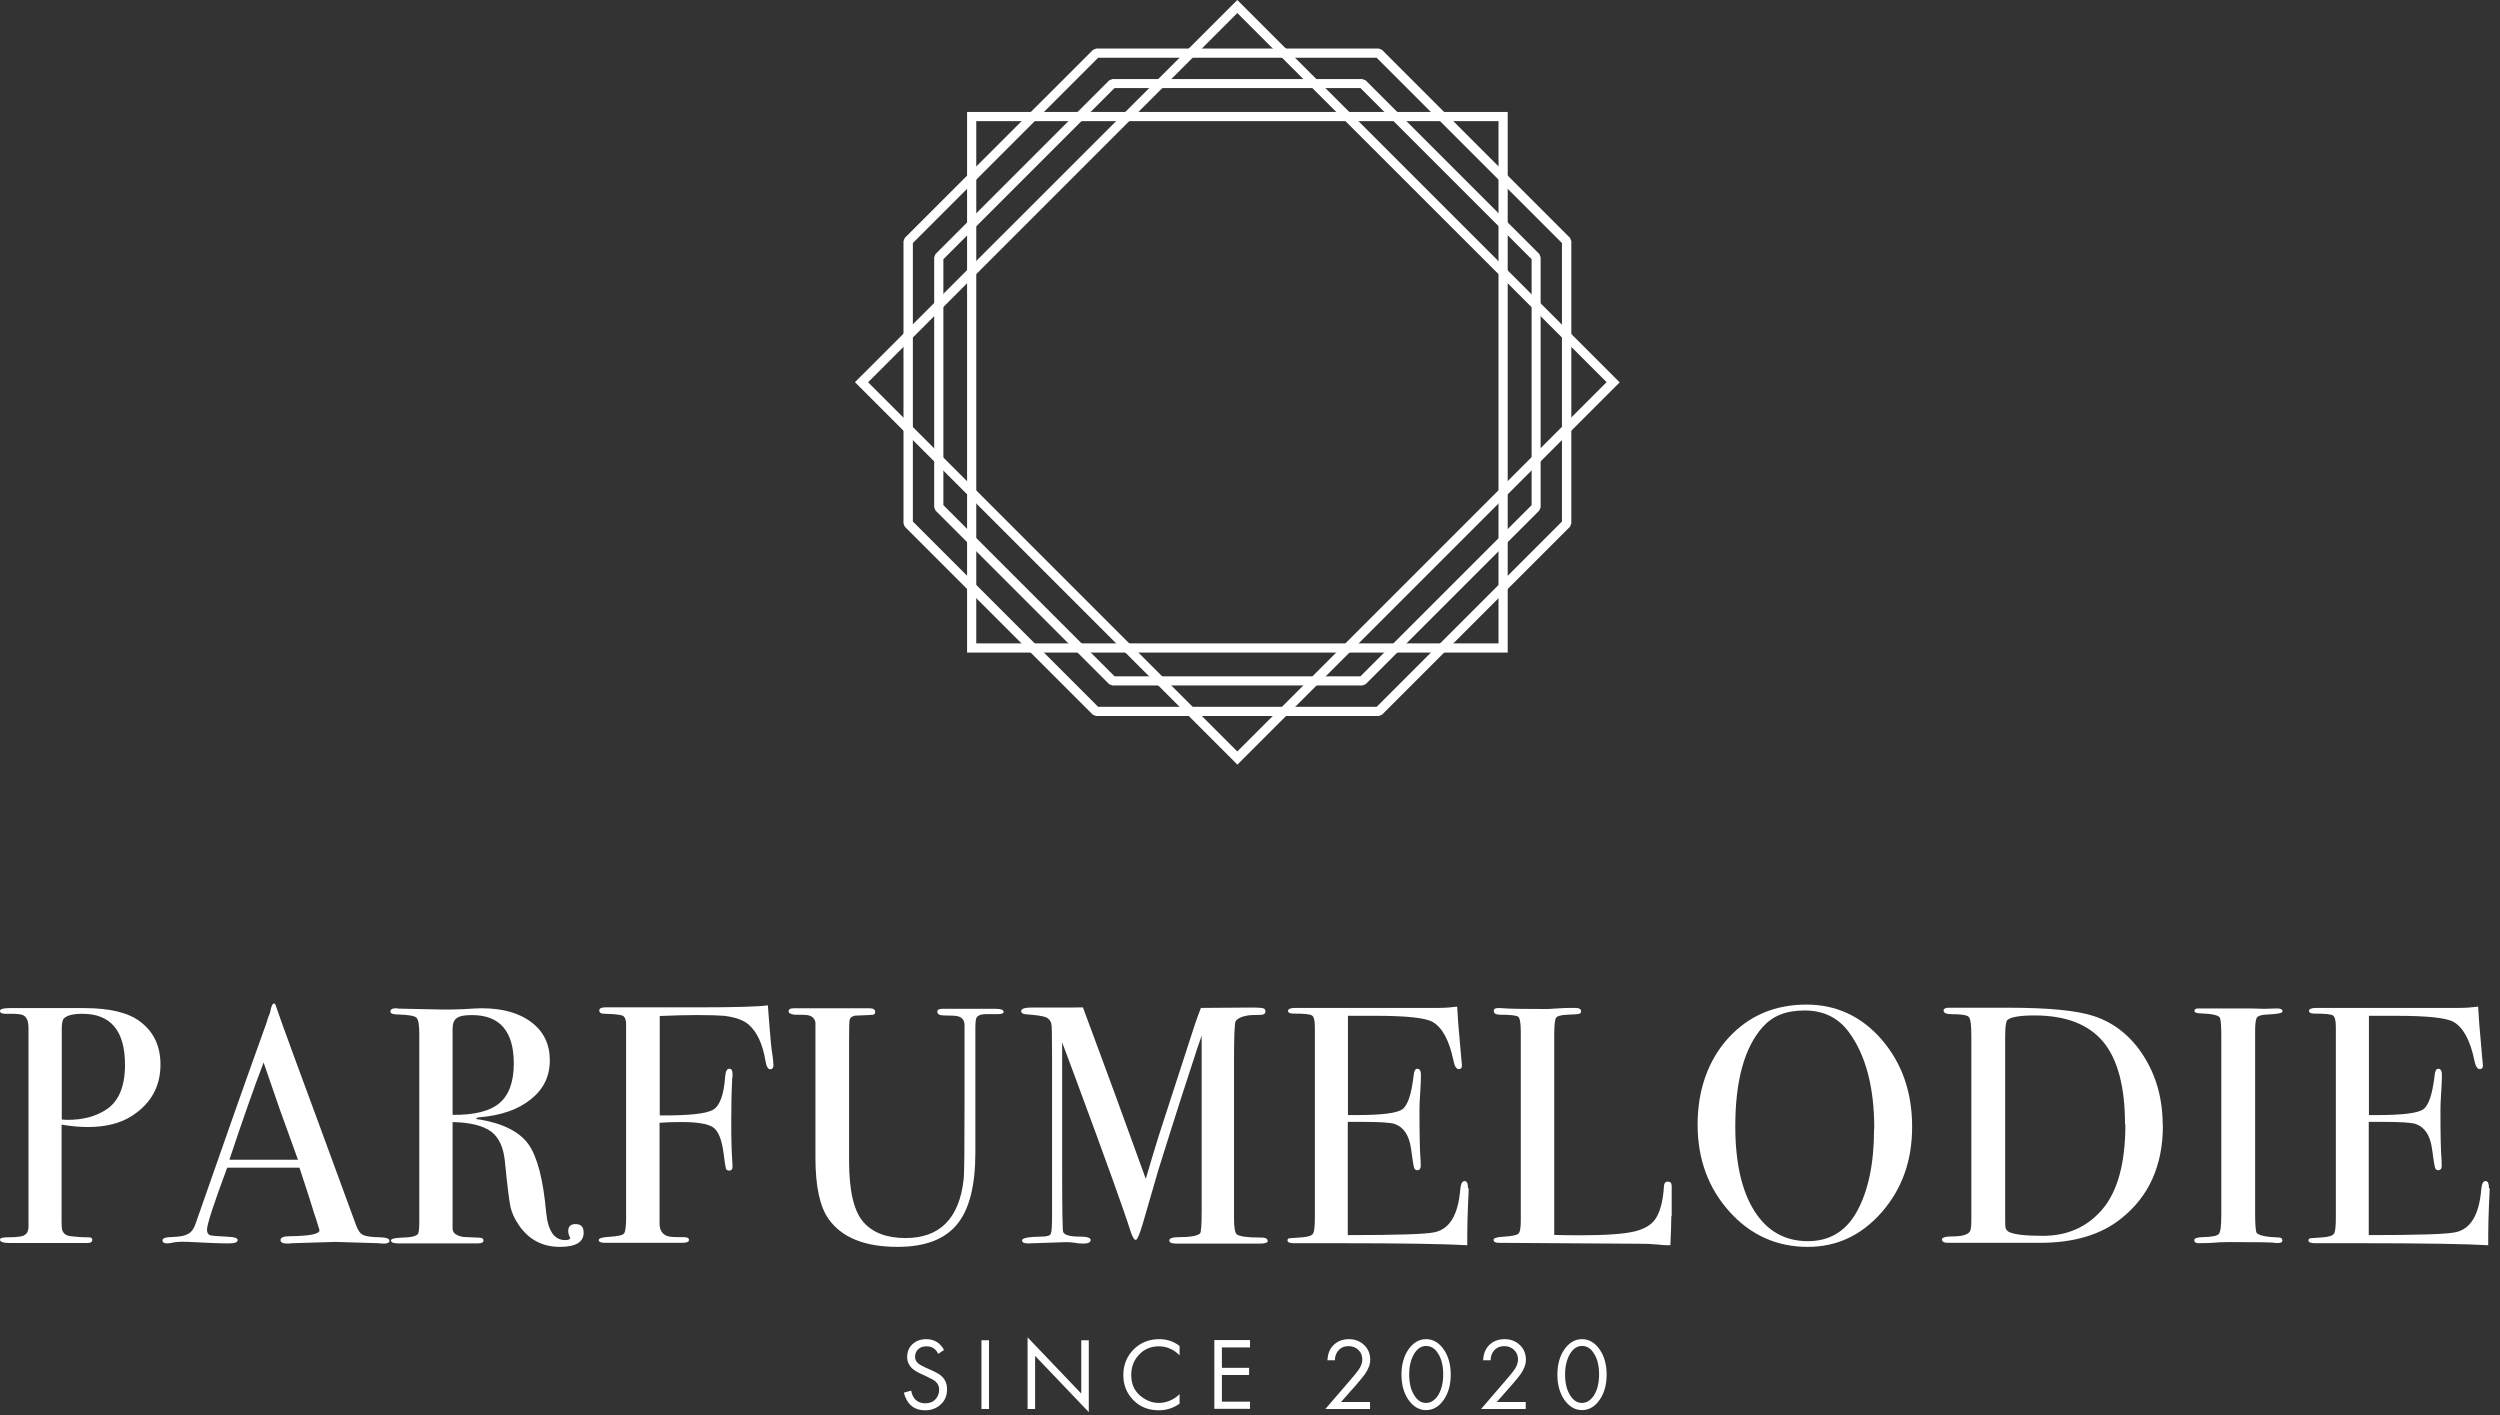 <svg width="136" height="77" viewBox="0 0 136 77" fill="none" xmlns="http://www.w3.org/2000/svg">
<rect x="0" y="0" width="136" height="77" fill="#333333" stroke="none"/>
<g clip-path="url(#clip0_2085_104)">
<path d="M8.73 57.91C8.73 59.1 8.22 60.02 7.2 60.69C6.56 61.11 5.75 61.31 4.77 61.31C4.35 61.31 3.88 61.27 3.35 61.18V66.4C3.35 66.68 3.36 66.86 3.39 66.93C3.45 67.1 3.59 67.21 3.79 67.24C4.14 67.29 4.49 67.31 4.82 67.31C4.95 67.31 5.02 67.35 5.02 67.44C5.02 67.56 4.93 67.62 4.76 67.62H0.55C0.18 67.62 0 67.56 0 67.44C0 67.35 0.13 67.31 0.39 67.31C0.97 67.31 1.3 67.26 1.38 67.15C1.48 67.1 1.53 66.98 1.55 66.78V55.92C1.55 55.54 1.45 55.31 1.24 55.22C1.12 55.17 0.9 55.15 0.6 55.15H0.28C0.1 55.15 0 55.1 0 55C0 54.89 0.17 54.84 0.52 54.84H4.56C5.96 54.84 6.98 55.08 7.63 55.58C8.36 56.13 8.73 56.91 8.73 57.91ZM6.8 57.93C6.8 56.08 6.03 55.15 4.48 55.15C3.97 55.15 3.63 55.24 3.47 55.41C3.4 55.48 3.36 55.68 3.36 55.98V60.9C3.46 60.91 3.57 60.92 3.69 60.92C4.5 60.92 5.19 60.74 5.75 60.38C6.45 59.94 6.8 59.12 6.8 57.92V57.93Z" fill="white"/>
<path d="M21.19 67.49C21.19 67.59 21.1 67.65 20.91 67.65C20.79 67.65 20.68 67.65 20.58 67.63L18.25 67.56L15.91 67.63C15.82 67.64 15.73 67.65 15.63 67.65C15.38 67.65 15.26 67.59 15.26 67.46C15.26 67.32 15.43 67.25 15.76 67.25C16.84 67.24 17.38 67.13 17.38 66.93C17.38 66.92 17.37 66.87 17.34 66.79L17.19 66.3L17.1 66.04C16.99 65.66 16.72 64.82 16.29 63.52H12.36C11.63 65.48 11.26 66.61 11.26 66.9C11.26 67.07 11.33 67.18 11.48 67.21C11.52 67.22 11.82 67.25 12.4 67.28C12.75 67.29 12.93 67.35 12.93 67.46C12.93 67.58 12.77 67.64 12.45 67.64C11.89 67.64 11.23 67.61 10.48 67.57C10.3 67.56 10.11 67.55 9.91 67.55C9.71 67.55 9.52 67.57 9.34 67.61C9.24 67.63 9.16 67.64 9.1 67.64C8.93 67.64 8.84 67.59 8.84 67.47C8.84 67.35 9.03 67.3 9.42 67.29C9.81 67.28 10.08 67.22 10.26 67.11C10.43 67.01 10.57 66.81 10.66 66.51C12.24 61.98 13.52 58.35 14.51 55.61C14.54 55.47 14.6 55.3 14.68 55.12L14.76 54.79C14.8 54.66 14.85 54.59 14.91 54.59C14.95 54.59 14.98 54.63 15 54.7C15.16 55.18 15.52 56.18 16.08 57.7C16.52 58.89 17.62 61.87 19.37 66.65C19.47 66.93 19.59 67.1 19.75 67.18C19.91 67.26 20.22 67.3 20.7 67.31C21.02 67.32 21.18 67.38 21.18 67.48L21.19 67.49ZM16.21 63.09C16.01 62.54 15.68 61.63 15.22 60.35L14.34 57.8C13.82 59.16 13.2 60.92 12.48 63.09H16.22H16.21Z" fill="white"/>
<path d="M31.75 67.06C31.75 67.57 31.32 67.83 30.46 67.83C29.5 67.83 28.76 67.43 28.22 66.64C27.99 66.3 27.84 65.97 27.77 65.65C27.7 65.33 27.6 64.52 27.47 63.22C27.4 62.44 27.15 61.88 26.72 61.56C26.29 61.24 25.59 61.06 24.62 61.04V66.83C24.62 67.07 24.82 67.23 25.21 67.29C25.32 67.3 25.6 67.31 26.06 67.33C26.22 67.33 26.3 67.38 26.3 67.48C26.3 67.59 26.2 67.64 25.99 67.64H21.67C21.4 67.64 21.27 67.59 21.27 67.48C21.27 67.39 21.45 67.35 21.8 67.33C22.38 67.32 22.69 67.24 22.74 67.11C22.79 67.05 22.81 66.81 22.81 66.39V56.24C22.81 55.75 22.76 55.46 22.65 55.36C22.55 55.26 22.23 55.21 21.7 55.19C21.39 55.19 21.24 55.14 21.24 55.03C21.24 54.91 21.34 54.85 21.53 54.85C21.57 54.85 21.62 54.85 21.7 54.87L24.14 54.92C24.38 54.92 24.73 54.92 25.17 54.9C25.66 54.87 26 54.85 26.2 54.85C27.34 54.85 28.24 55.1 28.91 55.61C29.58 56.12 29.91 56.81 29.91 57.68C29.91 58.55 29.57 59.25 28.88 59.8C28.19 60.36 27.26 60.68 26.09 60.78C25.98 60.79 25.92 60.81 25.91 60.83C25.91 60.88 25.97 60.9 26.09 60.9C27.38 61.12 28.26 61.57 28.75 62.25C29.23 62.93 29.55 64.16 29.71 65.95C29.81 66.96 30.15 67.46 30.74 67.46C30.92 67.46 31.02 67.42 31.02 67.35C31.02 67.34 31.02 67.33 31 67.31C30.94 67.18 30.91 67.06 30.91 66.98C30.91 66.72 31.04 66.59 31.31 66.59C31.6 66.59 31.75 66.74 31.75 67.05V67.06ZM27.95 57.85C27.95 56.1 27.19 55.22 25.67 55.22C25.27 55.22 24.99 55.27 24.84 55.39C24.69 55.5 24.62 55.7 24.62 55.98V60.65C25.8 60.66 26.65 60.45 27.17 60.01C27.69 59.57 27.95 58.85 27.95 57.86V57.85Z" fill="white"/>
<path d="M42.08 57.91C42.08 58.08 42.02 58.169 41.9 58.169C41.78 58.169 41.69 58.02 41.64 57.7C41.49 56.809 41.19 56.15 40.74 55.749C40.44 55.489 39.99 55.33 39.38 55.26C39.16 55.239 38.67 55.219 37.91 55.219C37.35 55.219 36.67 55.239 35.89 55.27V60.679C37.46 60.69 38.43 60.59 38.79 60.37C39.16 60.16 39.38 59.55 39.45 58.559C39.47 58.279 39.55 58.139 39.67 58.139C39.79 58.139 39.85 58.23 39.85 58.419C39.85 58.529 39.85 58.62 39.83 58.69C39.79 59.539 39.78 60.319 39.78 61.039C39.78 61.969 39.8 62.709 39.84 63.239C39.84 63.289 39.85 63.359 39.85 63.459C39.85 63.609 39.79 63.679 39.67 63.679C39.57 63.679 39.51 63.639 39.49 63.569C39.47 63.499 39.42 63.209 39.36 62.719C39.26 61.969 39.07 61.51 38.78 61.319C38.49 61.13 37.92 61.039 37.07 61.039C36.62 61.039 36.22 61.05 35.88 61.08V66.559C35.88 66.909 36.02 67.139 36.3 67.24C36.43 67.29 36.73 67.309 37.19 67.299C37.38 67.299 37.48 67.35 37.48 67.45C37.48 67.559 37.36 67.609 37.11 67.609H32.92C32.69 67.609 32.57 67.559 32.57 67.46C32.57 67.359 32.78 67.299 33.2 67.279C33.62 67.249 33.87 67.2 33.95 67.1C34.02 67.01 34.06 66.719 34.06 66.24V55.66C34.05 55.44 33.98 55.3 33.86 55.249C33.74 55.2 33.42 55.16 32.9 55.15C32.7 55.15 32.6 55.09 32.6 54.969C32.6 54.859 32.71 54.8 32.93 54.8H33.22C33.22 54.8 33.79 54.8 35 54.8H37.97C40.04 54.8 41.31 54.76 41.77 54.69C41.78 54.849 41.82 55.309 41.88 56.069C41.92 56.58 41.96 57.039 42.03 57.45C42.05 57.62 42.07 57.77 42.07 57.889L42.08 57.91Z" fill="white"/>
<path d="M54.61 55.02C54.61 55.12 54.5 55.17 54.28 55.17H53.65C53.34 55.17 53.16 55.25 53.1 55.41C53.08 55.5 53.06 55.64 53.06 55.83V62.71C53.06 64.5 52.73 65.8 52.06 66.61C51.39 67.42 50.32 67.83 48.83 67.83C47.05 67.83 45.8 67.33 45.08 66.32C44.6 65.65 44.36 64.54 44.36 62.99V55.62C44.32 55.4 44.17 55.26 43.91 55.22C43.84 55.21 43.61 55.2 43.22 55.2C43.01 55.17 42.9 55.11 42.9 55.02C42.9 54.91 42.99 54.85 43.16 54.85H47.3C47.51 54.85 47.61 54.92 47.61 55.05C47.61 55.14 47.57 55.18 47.5 55.2C47.43 55.21 47.18 55.23 46.76 55.24C46.59 55.24 46.47 55.25 46.41 55.28C46.29 55.33 46.22 55.41 46.21 55.54C46.2 55.59 46.19 55.94 46.19 56.59V63.16C46.19 64.78 46.45 65.88 46.96 66.47C47.47 67.06 48.24 67.35 49.26 67.35C51.12 67.35 52.18 66.29 52.42 64.18C52.46 63.86 52.47 62.52 52.47 60.15V55.97C52.47 55.81 52.47 55.75 52.47 55.77C52.47 55.5 52.34 55.34 52.09 55.28C52.01 55.26 51.76 55.24 51.35 55.24C51.11 55.24 50.99 55.17 50.99 55.04C50.99 54.93 51.08 54.88 51.25 54.88H54.17C54.45 54.88 54.59 54.93 54.59 55.04L54.61 55.02Z" fill="white"/>
<path d="M68.971 67.491C68.971 67.591 68.841 67.651 68.581 67.651H64.001C63.741 67.651 63.611 67.601 63.611 67.481C63.611 67.361 63.791 67.301 64.141 67.301C64.761 67.301 65.141 67.231 65.281 67.101C65.341 67.041 65.371 66.631 65.371 65.871V56.331C65.371 56.331 65.301 56.561 65.151 56.971C64.661 58.451 63.941 60.681 63.011 63.661L62.161 66.591C61.991 67.161 61.861 67.451 61.791 67.451C61.701 67.451 61.611 67.301 61.511 67.011C61.161 65.891 60.161 63.111 58.511 58.661L57.781 56.701V63.631C57.781 65.871 57.801 67.011 57.841 67.031C57.921 67.191 58.221 67.271 58.721 67.271C59.121 67.271 59.331 67.331 59.331 67.451C59.331 67.581 59.201 67.651 58.941 67.651C58.781 67.651 58.631 67.641 58.501 67.611C58.331 67.591 58.181 67.571 58.041 67.571L55.931 67.641C55.711 67.641 55.601 67.591 55.601 67.471C55.601 67.351 55.951 67.281 56.651 67.271C56.941 67.271 57.121 67.221 57.161 67.121C57.211 67.021 57.231 66.701 57.231 66.161V57.341C57.231 56.321 57.221 55.771 57.191 55.681C57.141 55.511 57.041 55.391 56.881 55.331C56.721 55.271 56.381 55.221 55.851 55.181C55.651 55.171 55.551 55.111 55.551 55.011C55.551 54.881 55.731 54.811 56.091 54.811H57.371C58.101 54.811 58.621 54.811 58.911 54.801C58.971 54.961 59.321 55.921 59.981 57.691C60.261 58.431 61.041 60.571 62.331 64.131C62.561 63.331 62.801 62.551 63.041 61.771L65.011 55.701C65.131 55.351 65.241 55.061 65.331 54.831L68.061 54.811C68.461 54.811 68.691 54.831 68.751 54.861C68.811 54.891 68.841 54.951 68.841 55.031C68.841 55.151 68.731 55.211 68.531 55.211C68.191 55.211 67.951 55.221 67.831 55.251C67.531 55.301 67.331 55.401 67.221 55.551C67.161 55.641 67.131 56.351 67.131 57.711V66.281C67.131 66.771 67.181 67.061 67.281 67.151C67.441 67.261 67.841 67.321 68.471 67.321H68.581C68.821 67.321 68.951 67.371 68.951 67.481L68.971 67.491Z" fill="white"/>
<path d="M79.899 64.65C79.899 64.65 79.889 65 79.859 65.55C79.839 66.1 79.819 66.63 79.819 67.13V67.74C78.619 67.67 76.239 67.63 72.689 67.63H70.389C70.159 67.63 70.039 67.58 70.039 67.48C70.039 67.41 70.079 67.37 70.149 67.36C70.189 67.36 70.419 67.34 70.849 67.31C71.169 67.28 71.359 67.22 71.429 67.11C71.499 67 71.529 66.71 71.529 66.24V55.88C71.529 55.52 71.479 55.31 71.369 55.24C71.259 55.17 70.929 55.14 70.369 55.14C70.169 55.14 70.069 55.09 70.069 54.99C70.069 54.89 70.199 54.83 70.469 54.83H78.259C78.629 54.83 78.959 54.8 79.269 54.76C79.299 55.29 79.349 56.02 79.439 56.95L79.509 57.74C79.519 57.8 79.529 57.88 79.529 57.98C79.529 58.1 79.469 58.16 79.359 58.16C79.229 58.16 79.129 58.01 79.069 57.7C78.839 56.59 78.459 55.89 77.929 55.59C77.539 55.37 76.509 55.26 74.839 55.26H73.329V60.66H73.769C75.139 60.66 75.979 60.56 76.279 60.35C76.579 60.14 76.779 59.54 76.899 58.53C76.919 58.27 76.989 58.14 77.099 58.14C77.229 58.14 77.299 58.25 77.299 58.47C77.299 58.69 77.289 59.02 77.259 59.44C77.229 59.87 77.219 60.19 77.219 60.41C77.219 61.72 77.239 62.62 77.279 63.11C77.279 63.23 77.289 63.34 77.289 63.42C77.289 63.58 77.219 63.66 77.089 63.66C77.009 63.66 76.949 63.61 76.919 63.5C76.889 63.4 76.839 63.06 76.759 62.48C76.659 61.76 76.359 61.31 75.859 61.14C75.639 61.07 75.069 61.03 74.139 61.03H73.319V67.19C76.019 67.19 77.599 67.14 78.059 67.03C78.869 66.85 79.329 66.07 79.439 64.7C79.469 64.4 79.539 64.25 79.679 64.25C79.799 64.25 79.859 64.38 79.859 64.64L79.899 64.65Z" fill="white"/>
<path d="M90.92 66.16C90.92 66.48 90.9 67.01 90.87 67.74H90.67C90.6 67.74 90.42 67.73 90.14 67.7C89.86 67.67 89.54 67.66 89.19 67.66L81.56 67.61C81.35 67.61 81.25 67.56 81.25 67.44C81.25 67.36 81.41 67.3 81.75 67.28C82.22 67.25 82.49 67.2 82.59 67.12C82.69 67.04 82.73 66.81 82.73 66.43V56.1C82.73 55.65 82.68 55.38 82.59 55.31C82.5 55.24 82.17 55.2 81.61 55.2C81.38 55.2 81.26 55.13 81.26 55C81.26 54.89 81.33 54.84 81.48 54.84H81.64C82.04 54.88 82.85 54.89 84.05 54.89C84.16 54.89 84.37 54.89 84.69 54.86C85.01 54.84 85.27 54.83 85.48 54.83H85.68C85.9 54.83 86.01 54.89 86.01 55.01C86.01 55.08 85.98 55.13 85.91 55.15C85.84 55.17 85.63 55.19 85.28 55.2C84.93 55.21 84.71 55.27 84.65 55.37C84.58 55.47 84.55 55.8 84.55 56.33V67.18C84.88 67.19 85.34 67.2 85.93 67.2C87.36 67.2 88.37 67.13 88.96 66.98C89.55 66.83 89.95 66.56 90.15 66.15C90.36 65.75 90.48 65.2 90.52 64.52C90.53 64.36 90.6 64.28 90.73 64.28C90.88 64.28 90.95 64.37 90.94 64.56V66.16H90.92Z" fill="white"/>
<path d="M104.02 61.31C104.02 63.14 103.47 64.68 102.37 65.94C101.27 67.2 99.93 67.83 98.34 67.83C96.65 67.83 95.23 67.19 94.08 65.91C92.93 64.63 92.35 63.05 92.35 61.18C92.35 59.31 92.91 57.7 94.01 56.48C95.12 55.26 96.54 54.65 98.27 54.65C99.9 54.65 101.27 55.29 102.37 56.56C103.47 57.84 104.02 59.42 104.02 61.3V61.31ZM101.96 61.4C101.96 59.15 101.5 57.4 100.58 56.15C100 55.36 99.2 54.97 98.17 54.97C97.14 54.97 96.43 55.27 95.89 55.87C94.9 56.98 94.4 58.78 94.4 61.27C94.4 63.25 94.75 64.79 95.44 65.88C96.13 66.97 97.1 67.52 98.35 67.52C99.51 67.52 100.39 67 100.98 65.97C101.63 64.83 101.95 63.3 101.95 61.4H101.96Z" fill="white"/>
<path d="M117.661 61.23C117.661 63.39 116.911 65.08 115.401 66.28C114.301 67.17 112.821 67.61 110.971 67.61H105.991C105.761 67.61 105.641 67.55 105.641 67.43C105.641 67.32 105.841 67.26 106.231 67.26C106.731 67.26 107.051 67.17 107.171 66.98C107.221 66.9 107.241 66.66 107.241 66.28V56.37C107.241 55.77 107.201 55.42 107.101 55.32C107.011 55.22 106.691 55.17 106.151 55.17C105.871 55.17 105.731 55.1 105.731 54.97C105.731 54.87 105.841 54.82 106.041 54.82C106.031 54.82 106.161 54.82 106.441 54.82H109.231C111.431 54.82 113.001 54.97 113.921 55.28C115.031 55.65 115.941 56.38 116.621 57.46C117.311 58.55 117.651 59.8 117.651 61.21L117.661 61.23ZM115.601 61.16C115.601 59.12 115.201 57.62 114.411 56.67C113.611 55.72 112.371 55.24 110.681 55.24C109.861 55.24 109.361 55.33 109.191 55.5C109.121 55.59 109.081 55.88 109.081 56.38V66.19C109.081 66.53 109.081 66.74 109.111 66.82C109.131 66.89 109.181 66.95 109.271 67.01C109.561 67.16 110.181 67.23 111.131 67.23C112.451 67.23 113.521 66.76 114.331 65.83C115.191 64.85 115.621 63.29 115.621 61.17L115.601 61.16Z" fill="white"/>
<path d="M124.169 67.459C124.169 67.559 124.099 67.619 123.949 67.619H123.769C123.699 67.579 122.859 67.569 121.269 67.569C120.959 67.569 120.659 67.579 120.349 67.609C120.189 67.619 119.949 67.629 119.609 67.629C119.449 67.629 119.369 67.579 119.369 67.459C119.369 67.359 119.529 67.309 119.849 67.299C120.339 67.289 120.629 67.229 120.709 67.119C120.799 67.019 120.839 66.659 120.839 66.059V56.359C120.839 55.759 120.809 55.419 120.749 55.349C120.679 55.229 120.329 55.149 119.729 55.129C119.489 55.119 119.379 55.079 119.379 54.999C119.379 54.899 119.449 54.859 119.599 54.859H122.099C122.289 54.859 122.639 54.859 123.169 54.879L123.869 54.859C124.069 54.859 124.169 54.909 124.169 55.019C124.169 55.109 123.899 55.169 123.349 55.189C123.039 55.199 122.849 55.259 122.779 55.349C122.709 55.449 122.679 55.709 122.679 56.119V65.939C122.679 66.639 122.709 67.019 122.769 67.079C122.899 67.209 123.299 67.299 123.959 67.319C124.089 67.319 124.159 67.369 124.159 67.479L124.169 67.459Z" fill="white"/>
<path d="M135.44 64.65C135.44 64.65 135.43 65 135.4 65.55C135.38 66.1 135.36 66.63 135.36 67.13V67.74C134.16 67.67 131.78 67.63 128.23 67.63H125.93C125.7 67.63 125.58 67.58 125.58 67.48C125.58 67.41 125.62 67.37 125.69 67.36C125.73 67.36 125.96 67.34 126.39 67.31C126.71 67.28 126.9 67.22 126.97 67.11C127.04 67 127.07 66.71 127.07 66.24V55.88C127.07 55.52 127.02 55.31 126.91 55.24C126.8 55.17 126.47 55.14 125.91 55.14C125.71 55.14 125.61 55.09 125.61 54.99C125.61 54.89 125.74 54.83 126.01 54.83H133.8C134.17 54.83 134.5 54.8 134.81 54.76C134.84 55.29 134.89 56.02 134.98 56.95L135.05 57.74C135.06 57.8 135.07 57.88 135.07 57.98C135.07 58.1 135.01 58.16 134.9 58.16C134.77 58.16 134.67 58.01 134.61 57.7C134.38 56.59 134 55.89 133.47 55.59C133.08 55.37 132.05 55.26 130.38 55.26H128.87V60.66H129.31C130.68 60.66 131.52 60.56 131.82 60.35C132.12 60.14 132.32 59.54 132.44 58.53C132.46 58.27 132.53 58.14 132.64 58.14C132.77 58.14 132.84 58.25 132.84 58.47C132.84 58.69 132.83 59.02 132.8 59.44C132.77 59.87 132.76 60.19 132.76 60.41C132.76 61.72 132.78 62.62 132.82 63.11C132.82 63.23 132.83 63.34 132.83 63.42C132.83 63.58 132.76 63.66 132.63 63.66C132.55 63.66 132.49 63.61 132.46 63.5C132.43 63.4 132.38 63.06 132.3 62.48C132.2 61.76 131.9 61.31 131.4 61.14C131.18 61.07 130.61 61.03 129.68 61.03H128.86V67.19C131.56 67.19 133.14 67.14 133.6 67.03C134.41 66.85 134.87 66.07 134.98 64.7C135.01 64.4 135.08 64.25 135.22 64.25C135.34 64.25 135.4 64.38 135.4 64.64L135.44 64.65Z" fill="white"/>
<path d="M51.37 73.43L51.04 73.65C50.98 73.53 50.91 73.44 50.82 73.37C50.71 73.28 50.57 73.24 50.4 73.24C50.21 73.24 50.06 73.29 49.95 73.4C49.83 73.51 49.78 73.65 49.78 73.82C49.78 73.95 49.83 74.05 49.92 74.14C49.99 74.22 50.13 74.29 50.31 74.38L50.67 74.54C50.94 74.66 51.13 74.77 51.25 74.89C51.43 75.07 51.52 75.29 51.52 75.57C51.52 75.91 51.41 76.19 51.18 76.4C50.95 76.61 50.67 76.72 50.33 76.72C49.99 76.72 49.72 76.62 49.52 76.42C49.35 76.25 49.24 76.03 49.17 75.76L49.57 75.65C49.6 75.84 49.67 76 49.79 76.13C49.93 76.27 50.11 76.34 50.33 76.34C50.57 76.34 50.75 76.27 50.89 76.12C51.02 75.98 51.09 75.8 51.09 75.6C51.09 75.42 51.03 75.28 50.9 75.16C50.83 75.09 50.68 75.01 50.45 74.9L50.11 74.74C49.88 74.64 49.71 74.53 49.61 74.43C49.44 74.27 49.35 74.06 49.35 73.82C49.35 73.53 49.45 73.3 49.64 73.12C49.84 72.94 50.09 72.85 50.39 72.85C50.62 72.85 50.82 72.91 50.99 73.02C51.14 73.12 51.26 73.26 51.35 73.43H51.37Z" fill="white"/>
<path d="M53.391 72.91H53.801V76.65H53.391V72.91Z" fill="white"/>
<path d="M56.31 76.65H55.9V72.75L58.82 75.81V72.91H59.23V76.82L56.31 73.76V76.65Z" fill="white"/>
<path d="M64.169 73.21V73.73C64.019 73.58 63.859 73.46 63.679 73.38C63.469 73.28 63.249 73.24 63.039 73.24C62.609 73.24 62.249 73.39 61.969 73.69C61.679 73.99 61.539 74.36 61.539 74.8C61.539 75.27 61.699 75.64 62.009 75.91C62.319 76.18 62.669 76.32 63.049 76.32C63.289 76.32 63.519 76.26 63.739 76.15C63.899 76.07 64.039 75.97 64.169 75.84V76.36C63.829 76.6 63.449 76.72 63.039 76.72C62.489 76.72 62.019 76.54 61.659 76.17C61.289 75.8 61.109 75.34 61.109 74.8C61.109 74.26 61.299 73.78 61.669 73.41C62.039 73.04 62.509 72.85 63.069 72.85C63.479 72.85 63.849 72.97 64.169 73.22V73.21Z" fill="white"/>
<path d="M68.001 72.91V73.3H66.471V74.41H67.951V74.8H66.471V76.25H68.001V76.64H66.061V72.9H68.001V72.91Z" fill="white"/>
<path d="M74.52 76.65H72.1L73.46 75.07C73.69 74.8 73.84 74.62 73.9 74.53C74.04 74.33 74.11 74.14 74.11 73.96C74.11 73.75 74.04 73.57 73.9 73.44C73.76 73.3 73.58 73.23 73.36 73.23C73.09 73.23 72.88 73.34 72.74 73.56C72.66 73.68 72.62 73.83 72.62 74H72.21C72.23 73.68 72.32 73.42 72.49 73.23C72.71 72.98 73.01 72.85 73.38 72.85C73.71 72.85 73.99 72.96 74.21 73.17C74.43 73.38 74.54 73.65 74.54 73.97C74.54 74.22 74.44 74.49 74.24 74.77C74.14 74.91 73.97 75.11 73.73 75.39L72.95 76.27H74.53V76.65H74.52Z" fill="white"/>
<path d="M77.58 76.71C77.2 76.71 76.88 76.52 76.62 76.15C76.37 75.79 76.24 75.33 76.24 74.78C76.24 74.23 76.37 73.77 76.62 73.41C76.88 73.04 77.2 72.85 77.58 72.85C77.96 72.85 78.28 73.04 78.54 73.41C78.79 73.77 78.92 74.23 78.92 74.78C78.92 75.33 78.79 75.79 78.54 76.15C78.28 76.52 77.96 76.71 77.58 76.71ZM77.58 73.22C77.32 73.22 77.11 73.36 76.94 73.63C76.76 73.92 76.66 74.3 76.66 74.77C76.66 75.24 76.75 75.62 76.94 75.91C77.11 76.19 77.33 76.32 77.58 76.32C77.83 76.32 78.05 76.18 78.23 75.91C78.41 75.62 78.51 75.24 78.51 74.77C78.51 74.3 78.42 73.92 78.23 73.63C78.06 73.35 77.84 73.22 77.58 73.22Z" fill="white"/>
<path d="M82.99 76.65H80.57L81.93 75.07C82.16 74.8 82.31 74.62 82.37 74.53C82.51 74.33 82.58 74.14 82.58 73.96C82.58 73.75 82.51 73.57 82.37 73.44C82.23 73.3 82.05 73.23 81.83 73.23C81.56 73.23 81.35 73.34 81.21 73.56C81.13 73.68 81.09 73.83 81.09 74H80.68C80.7 73.68 80.79 73.42 80.96 73.23C81.18 72.98 81.48 72.85 81.85 72.85C82.18 72.85 82.46 72.96 82.68 73.17C82.9 73.38 83.01 73.65 83.01 73.97C83.01 74.22 82.91 74.49 82.71 74.77C82.61 74.91 82.44 75.11 82.2 75.39L81.42 76.27H83V76.65H82.99Z" fill="white"/>
<path d="M86.061 76.71C85.681 76.71 85.361 76.52 85.101 76.15C84.851 75.79 84.721 75.33 84.721 74.78C84.721 74.23 84.851 73.77 85.101 73.41C85.361 73.04 85.681 72.85 86.061 72.85C86.441 72.85 86.761 73.04 87.021 73.41C87.271 73.77 87.401 74.23 87.401 74.78C87.401 75.33 87.271 75.79 87.021 76.15C86.761 76.52 86.441 76.71 86.061 76.71ZM86.061 73.22C85.801 73.22 85.591 73.36 85.421 73.63C85.241 73.92 85.141 74.3 85.141 74.77C85.141 75.24 85.231 75.62 85.421 75.91C85.591 76.19 85.811 76.32 86.061 76.32C86.311 76.32 86.531 76.18 86.711 75.91C86.891 75.62 86.991 75.24 86.991 74.77C86.991 74.3 86.901 73.92 86.711 73.63C86.541 73.35 86.321 73.22 86.061 73.22Z" fill="white"/>
<path d="M82.019 35.5H52.609V6.09H82.019V35.5ZM53.109 35H81.519V6.59H53.109V35Z" fill="white"/>
<path d="M67.31 41.59L67.13 41.41L46.51 20.79L46.69 20.61L67.31 0L67.49 0.18L88.11 20.8L87.93 20.98L67.31 41.6V41.59ZM47.22 20.79L67.31 40.88L87.4 20.79L67.31 0.71L47.22 20.8V20.79Z" fill="white"/>
<path d="M74.11 37.291H60.52L60.34 37.221L50.89 27.771L50.82 27.591V14.001L50.89 13.821L60.34 4.371L60.52 4.301H74.11L74.29 4.371L83.74 13.821L83.81 14.001V27.591L83.74 27.771L74.29 37.221L74.11 37.291ZM60.63 36.791H74.01L83.32 27.481V14.101L74.01 4.791H60.63L51.32 14.101V27.481L60.63 36.791Z" fill="white"/>
<path d="M74.99 38.951H59.63L59.45 38.881L49.22 28.651L49.15 28.471V13.121L49.22 12.941L59.46 2.711L59.64 2.641H75L75.18 2.711L85.41 12.941L85.48 13.121V28.471L85.41 28.651L75.18 38.881L75 38.951H74.99ZM59.74 38.451H74.89L84.97 28.371V13.221L74.89 3.141H59.74L49.66 13.221V28.371L59.74 38.451Z" fill="white"/>
</g>
<defs>
<clipPath id="clip0_2085_104">
<rect width="135.44" height="76.82" fill="white"/>
</clipPath>
</defs>
</svg>
